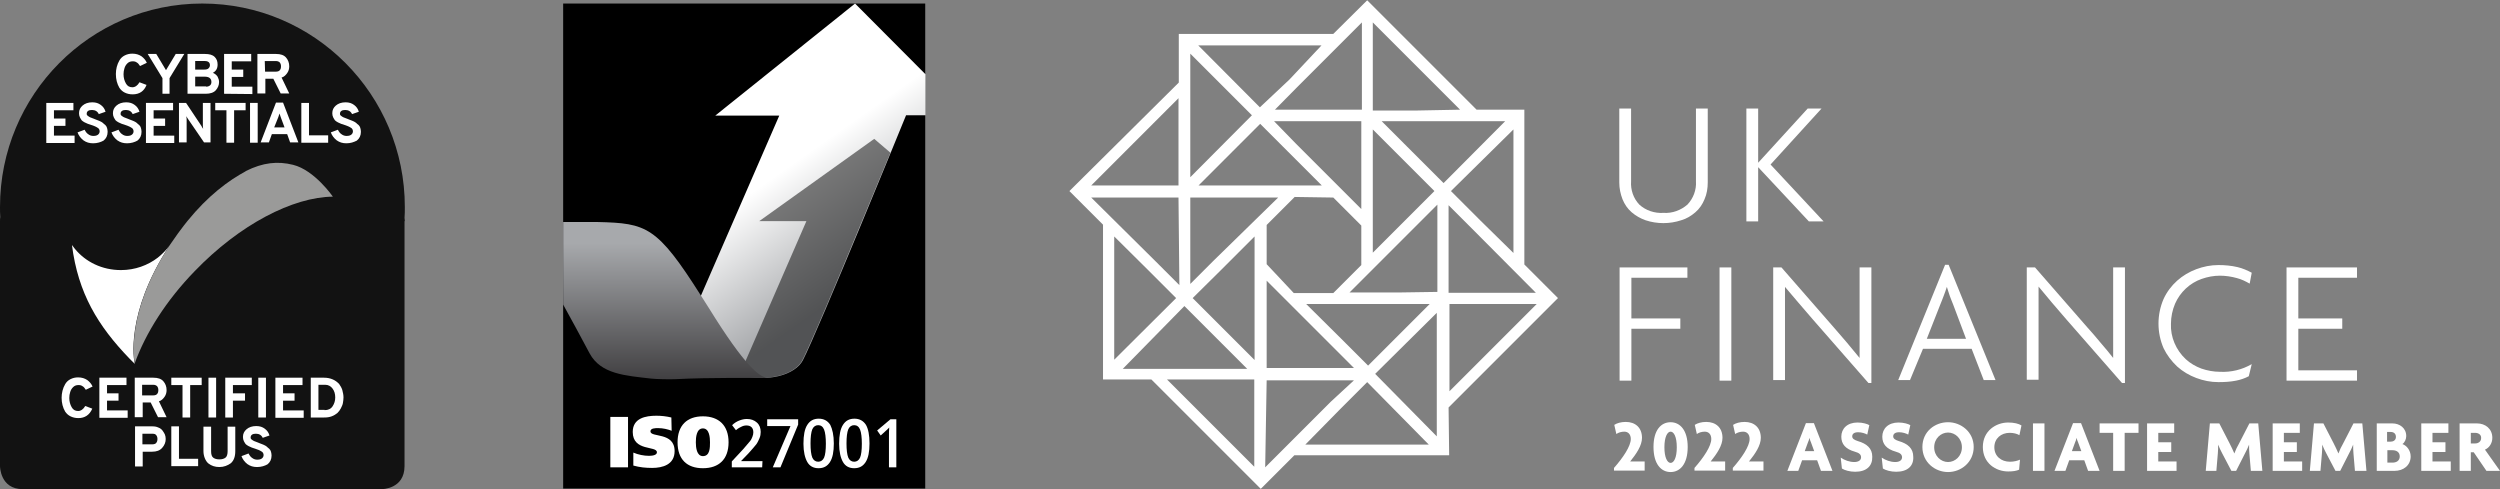 <?xml version="1.0" encoding="utf-8"?>
<!-- Generator: Adobe Illustrator 26.0.2, SVG Export Plug-In . SVG Version: 6.00 Build 0)  -->
<svg version="1.1" id="Layer_1" xmlns="http://www.w3.org/2000/svg" xmlns:xlink="http://www.w3.org/1999/xlink" x="0px" y="0px"
	 viewBox="0 0 847.9 165.9" style="enable-background:new 0 0 847.9 165.9;" xml:space="preserve">
<rect x="0" y="0" width="847.9" height="165.9" fill="#808080" stroke="none"/>
<style type="text/css">
	.st0{fill:#FFFFFF;}
	.st1{fill:#121212;}
	.st2{fill:#9A9A99;}
	.st3{fill:url(#SVGID_1_);}
	.st4{opacity:0.5;enable-background:new    ;}
	.st5{fill:url(#SVGID_00000130628923194056750090000015935605148561062829_);}
</style>
<g>
	<path class="st0" d="M491.3,138.2l37.1-37.1L517,89.7V37.2h-16.2L463.7,0.1l-11.5,11.4h-52.4V28l-37.1,36.8l11.4,11.4v52.5h16.4
		l37.1,37.1l11.4-11.4h52.5L491.3,138.2z M466.4,126.8l20.9-20.7V148L466.4,126.8z M403.7,18.2l20.9,20.9l-20.9,21V18.2z
		 M414.3,91.4l11.2-11.2v41.9l-21-21L414.3,91.4z M477.1,74.2l-11.5,11.5V43.9l20.9,20.9L477.1,74.2z M461.7,54.2v16.7l-22.3-22.3
		l-7.3-7.5h29.6L461.7,54.2L461.7,54.2z M436.8,51.4L436.8,51.4l11.5,11.5h-41.8L427.4,42L436.8,51.4z M452.2,67l9.5,9.5v13.4
		l-9.5,9.5h-13.4l-9.2-9.8V76.3l9.5-9.5L452.2,67z M429.6,111V95.2l22.3,22.3l7.3,7.3h-29.6L429.6,111L429.6,111z M454.7,114.7
		L443,103.1h41.9L464,124L454.7,114.7z M474.2,99.2h-16.5L480,76.9l7.5-7.5V99L474.2,99.2z M491.3,69.6l7.8,7.8l21.8,21.9h-29.6
		L491.3,69.6L491.3,69.6z M468.6,41.1h41.9l-20.9,21L468.6,41.1z M462,37.2h-29.6l7.6-7.7l21.9-21.9v29.6H462z M416.8,67h16.7
		l-22,21.5l-7.8,7.8V67H416.8z M400,96.7l-7.9-7.9l-22-21.8h29.6L400,96.7z M423,125.1h-42.2l20.9-21.3L423,125.1z M429.6,129h29.6
		l-7.8,7.2l-22.3,22.3L429.6,129z M491.6,116.6v-13.5h29.6l-29.6,29.6V116.6z M502.1,74.8L502.1,74.8l-10-10l21.2-20.9v41.9
		L502.1,74.8z M479.7,37.5h-14.1V7.6l29.6,29.6L479.7,37.5z M437.3,27l-10,9.4l-20.9-21h41.8L437.3,27z M399.7,49.8v13.1h-29.6
		l29.6-29.6V49.8z M389.4,91.6L389.4,91.6l9.5,9.5l-21,20.9V80.2L389.4,91.6z M412,128.7h13.4v29.6l-29.6-29.6H412z M454.3,139
		L454.3,139l9.4-9.4l20.9,21.2h-41.9L454.3,139z"/>
	<g>
		<path class="st0" d="M578.1,67.6c-0.7,1.7-1.7,3.2-3.1,4.4c-1.4,1.2-3,2.2-4.8,2.7c-3.9,1.3-8.2,1.3-12.1,0
			c-1.7-0.6-3.3-1.5-4.7-2.7s-2.4-2.7-3.1-4.4c-0.7-1.8-1.1-3.7-1.1-5.7V36.8h4v24.7c-0.2,2.9,0.8,5.8,2.8,7.9c2.2,2,5.2,3,8.2,2.8
			c3,0.2,5.9-0.9,8.1-2.8c2-2.1,3.1-5,2.9-7.9V36.8h4v25.1C579.2,63.8,578.9,65.8,578.1,67.6"/>
		<polygon class="st0" points="613.5,75.1 596.3,56.7 596.3,75.1 592.3,75.1 592.3,36.8 596.3,36.8 596.3,55.2 613.1,36.8 
			617.8,36.8 600.5,55.8 618.5,75.1 		"/>
	</g>
	<g>
		<g>
			<polygon class="st0" points="553.3,94.2 553.3,108 569.9,108 569.9,111.5 553.3,111.5 553.3,129.1 549.3,129.1 549.3,90.7 
				572.3,90.7 572.3,94.2 			"/>
		</g>
		<g>
			<rect x="583.2" y="90.7" class="st0" width="4" height="38.4"/>
		</g>
		<g>
			<path class="st0" d="M633.7,129.9l-18.9-21.6l-4.9-5.7l-4.5-5.3l0,0c0,1.8,0,3.6,0,5.3v26.3h-4V90.7h2.8l17.8,20.4l4.4,5.1
				l4.3,5.2l0,0c0-1.8,0-3.5,0-5.2V90.7h4v39.2H633.7z"/>
		</g>
		<g>
			<path class="st0" d="M672.8,128.9l-4.1-10.6h-16.5l-4.4,10.6h-4l15.9-39.1h1.2l15.9,39.1H672.8z M662.4,103.2
				c-0.4-0.9-0.7-1.8-1.1-2.8c-0.3-1-0.7-2-1-3.1l0,0c-0.3,1-0.7,2-1.1,3.1c-0.4,1-0.7,1.9-1.1,2.8l-4.6,11.7h13.3L662.4,103.2z"/>
		</g>
		<g>
			<path class="st0" d="M719.7,129.9l-18.9-21.6l-4.9-5.7l-4.5-5.4l0,0c0,1.8,0,3.6,0,5.3v26.3h-4V90.7h2.8l17.8,20.4
				c1.4,1.5,2.8,3.2,4.4,5.1s3.1,3.6,4.3,5.2l0,0c0-1.8,0-3.5,0-5.2V90.7h4v39.2H719.7z"/>
		</g>
		<g>
			<path class="st0" d="M763,96.2c-1.4-0.8-2.8-1.5-4.4-1.9c-1.8-0.5-3.8-0.8-5.7-0.8c-2.1,0-4.2,0.4-6.2,1.1c-4,1.4-7.3,4.5-9,8.4
				c-0.9,2.1-1.4,4.5-1.4,6.8c-0.2,4.5,1.7,8.9,5,12c1.5,1.4,3.4,2.5,5.3,3.2c2,0.7,4.2,1.1,6.3,1.1c3.8,0.2,7.5-0.7,10.8-2.6
				l-1,4.1c-1.3,0.7-2.8,1.2-4.3,1.5c-2,0.4-4,0.5-6,0.5c-2.6,0-5.1-0.5-7.5-1.4c-2.4-0.9-4.6-2.2-6.5-3.9c-1.9-1.8-3.5-3.9-4.6-6.2
				c-2.3-5.3-2.3-11.4,0-16.7c1.1-2.4,2.7-4.5,4.6-6.2c1.9-1.7,4.1-3,6.5-3.9s4.9-1.4,7.5-1.4c2.2,0,4.4,0.2,6.5,0.7
				c1.7,0.4,3.3,1.1,4.8,1.9L763,96.2z"/>
		</g>
		<g>
			<polygon class="st0" points="775.5,129.1 775.5,90.7 799.4,90.7 799.4,94.2 779.5,94.2 779.5,108 794.4,108 794.4,111.5 
				779.5,111.5 779.5,125.6 799.4,125.6 799.4,129.1 			"/>
		</g>
	</g>
	<g>
		<path class="st0" d="M547.4,159.7v-1c3.1-3.5,5.7-7.4,5.7-9.8c0-1.6-0.9-2.5-2.2-2.5c-1,0-2,0.3-2.7,0.8l-0.7-3.1
			c0.9-0.6,2.3-1,3.9-1c3.2,0,5.5,1.9,5.5,5.4c0,2.6-1.9,5.4-4,8h4.9v3.1h-10.4V159.7z"/>
		<path class="st0" d="M566.6,160.1c-3.2,0-5.8-2.7-5.8-8.5s2.6-8.4,5.8-8.4s5.8,2.7,5.8,8.4C572.4,157.4,569.8,160.1,566.6,160.1z
			 M566.6,146.4c-1.1,0-2.1,1.8-2.1,5.3s1,5.3,2.1,5.3s2.1-1.7,2.1-5.3S567.7,146.4,566.6,146.4z"/>
		<path class="st0" d="M574.7,159.7v-1c3.1-3.5,5.7-7.4,5.7-9.8c0-1.6-0.9-2.5-2.2-2.5c-1,0-2,0.3-2.7,0.8l-0.7-3.1
			c0.9-0.6,2.3-1,3.9-1c3.2,0,5.5,1.9,5.5,5.4c0,2.6-1.9,5.4-4,8h4.9v3.1h-10.4V159.7z"/>
		<path class="st0" d="M587.7,159.7v-1c3.1-3.5,5.7-7.4,5.7-9.8c0-1.6-0.9-2.5-2.2-2.5c-1,0-2,0.3-2.7,0.8l-0.7-3.1
			c0.9-0.6,2.3-1,3.9-1c3.2,0,5.5,1.9,5.5,5.4c0,2.6-1.9,5.4-4,8h4.9v3.1h-10.4V159.7z"/>
		<path class="st0" d="M617.6,159.7l-1.3-3.6h-5.1l-1.3,3.6h-3.7l6.3-16.2h2.7l6.3,16.2H617.6z M614.2,150c-0.2-0.4-0.4-1-0.5-1.5
			l0,0c-0.1,0.5-0.3,1.1-0.5,1.5l-1.1,3h3.2L614.2,150z"/>
		<path class="st0" d="M629.2,160c-1.8,0-3.6-0.5-4.5-1.1l-0.4-3.7c1.3,0.9,3,1.5,4.6,1.5c1.4,0,2.3-0.6,2.3-1.6
			c0-0.9-0.6-1.5-2.1-1.9c-3.2-0.9-4.6-2.6-4.6-5.1c0-2.7,2-4.8,5.5-4.8c1.8,0,3.4,0.5,4,0.9l-0.7,3.2c-0.7-0.4-1.9-0.8-3.1-0.8
			c-1.4,0-2,0.6-2,1.4c0,0.8,0.7,1.2,1.9,1.6c3.1,0.9,4.9,2.5,4.9,5.3C635.1,158,633.1,160,629.2,160z"/>
		<path class="st0" d="M643.1,160c-1.8,0-3.6-0.5-4.5-1.1l-0.4-3.7c1.3,0.9,3,1.5,4.6,1.5c1.4,0,2.3-0.6,2.3-1.6
			c0-0.9-0.6-1.5-2.1-1.9c-3.2-0.9-4.6-2.6-4.6-5.1c0-2.7,2-4.8,5.5-4.8c1.8,0,3.4,0.5,4,0.9l-0.7,3.2c-0.7-0.4-1.9-0.8-3.1-0.8
			c-1.4,0-2,0.6-2,1.4c0,0.8,0.7,1.2,1.9,1.6c3.1,0.9,4.9,2.5,4.9,5.3C649.1,158,647,160,643.1,160z"/>
		<path class="st0" d="M660.7,160.1c-4.4,0-8.7-3.3-8.7-8.5s4.2-8.4,8.7-8.4c4.4,0,8.7,3.3,8.7,8.4S665.2,160.1,660.7,160.1z
			 M660.7,146.7c-2.4,0-4.7,2-4.7,5s2.3,5,4.7,5s4.7-2,4.7-5S663.1,146.7,660.7,146.7z"/>
		<path class="st0" d="M684.9,147.6c-0.8-0.5-2-0.8-3.3-0.8c-2.9,0-5.2,1.9-5.2,4.9s2.3,4.9,5.3,4.9c1.3,0,2.5-0.3,3.4-0.7l-0.3,3.4
			c-0.9,0.4-2,0.6-3.7,0.6c-4.2,0-8.6-2.8-8.6-8.3s4.5-8.3,8.6-8.3c2,0,3.6,0.4,4.5,1L684.9,147.6z"/>
		<path class="st0" d="M689.5,159.7v-16.1h3.9v16.1H689.5z"/>
		<path class="st0" d="M708.2,159.7l-1.3-3.6h-5.1l-1.3,3.6h-3.7l6.3-16.2h2.7l6.3,16.2H708.2z M704.8,150c-0.2-0.4-0.4-1-0.5-1.5
			l0,0c-0.1,0.5-0.3,1.1-0.5,1.5l-1.1,3h3.2L704.8,150z"/>
		<path class="st0" d="M720.6,146.8v12.9h-3.9v-12.9h-4.6v-3.2h13.2v3.2H720.6z"/>
		<path class="st0" d="M728.2,159.7v-16.1h9.2v3.2H732v3.2h4.4v3.3H732v3.2h6.2v3.2L728.2,159.7L728.2,159.7z"/>
		<path class="st0" d="M763.4,159.7l-0.5-5.9c-0.1-0.9-0.1-1.9-0.1-3l0,0c-0.4,1-0.9,2.1-1.4,3l-3,5.9h-1.6l-3.1-5.9
			c-0.5-0.9-1-2-1.4-3l0,0c0,1,0,2.1-0.1,3l-0.5,5.9h-3.6l1.4-16.1h3.2l3.5,6.8c0.5,1,1.2,2.4,1.6,3.4l0,0c0.4-1.1,1-2.4,1.6-3.4
			l3.5-6.8h3l1.4,16.1H763.4z"/>
		<path class="st0" d="M770.8,159.7v-16.1h9.2v3.2h-5.4v3.2h4.4v3.3h-4.4v3.2h6.2v3.2L770.8,159.7L770.8,159.7z"/>
		<path class="st0" d="M798.7,159.7l-0.5-5.9c-0.1-0.9-0.1-1.9-0.1-3l0,0c-0.4,1-0.9,2.1-1.4,3l-3,5.9h-1.6l-3.1-5.9
			c-0.5-0.9-1-2-1.4-3l0,0c0,1,0,2.1-0.1,3l-0.5,5.9h-3.6l1.4-16.1h3.2l3.5,6.8c0.5,1,1.2,2.4,1.6,3.4l0,0c0.4-1.1,1-2.4,1.6-3.4
			l3.5-6.8h3l1.4,16.1H798.7z"/>
		<path class="st0" d="M812.1,159.7h-6v-16.1h5.3c2.5,0,4.7,1.6,4.7,4.3c0,1-0.5,2.2-1.3,2.7c1.4,0.5,2.8,2.1,2.8,4.2
			C817.6,157.8,815.2,159.7,812.1,159.7z M810.8,146.5h-1.2v3.3h1.2c0.9,0,1.8-0.5,1.8-1.6C812.6,147,811.8,146.5,810.8,146.5z
			 M811.5,152.7h-1.8v4.2h1.8c1.2,0,2.4-0.6,2.4-2.1S812.7,152.7,811.5,152.7z"/>
		<path class="st0" d="M821.2,159.7v-16.1h9.2v3.2H825v3.2h4.4v3.3H825v3.2h6.2v3.2L821.2,159.7L821.2,159.7z"/>
		<path class="st0" d="M843.3,159.7l-4.3-6.3h-1v6.3h-3.8v-16.1h5.9c2.8,0,5.2,1.8,5.2,4.9c0,1.9-1.1,3.4-2.5,4l5.1,7.2L843.3,159.7
			L843.3,159.7z M839.5,146.8H838v3.6h1.5c1,0,2-0.6,2-1.8C841.6,147.4,840.5,146.8,839.5,146.8z"/>
	</g>
</g>
<g>
	<g>
		<g>
			<path class="st1" d="M137.3,75c0,0,0-0.4-0.1-1.1c0.1-1.2,0.1-2.4,0.1-3.7c0-38.1-30.7-69-68.7-69S0,32.2,0,70.2
				c0,1.1,0,2.3,0.1,3.4C0,74.1,0,74.5,0,75v83.1c0,0,0,7.8,7.7,7.8h121.8c0,0,7.7,0,7.7-7.8V75H137.3z"/>
		</g>
	</g>
	<path class="st0" d="M57.4,83.4c-1.1,1.5-2.4,2.8-3.9,4c-3.4,2.6-7.7,4.2-12.5,4.2c-6.4,0-12-2.8-15.6-7.2c-0.3-0.4-0.7-0.9-1-1.3
		c2.1,16.4,8.8,27.4,19.5,38.5c0.2,0.2,0.4,0.4,0.6,0.6c0.4,0.4,0.8,0.8,1.2,1.2l0,0C45.4,122.2,42.4,106.4,57.4,83.4"/>
	<path class="st2" d="M112.9,66.7L112.9,66.7c0,0-6.2-9-13.5-10.8c-5.2-1.3-10.2-0.8-16,2.1l-0.1,0.1c-0.7,0.4-1.4,0.8-2.1,1.2
		C75,63,67.9,68.9,61,78.3c-0.2,0.3-0.4,0.5-0.6,0.8c-1,1.4-1.9,2.7-2.8,4c-0.1,0.1-0.1,0.2-0.2,0.3c-14.9,22.9-11.9,38.8-11.7,39.9
		c0,0,0,0,0-0.1C49.4,113,56.3,102,66,92C81.3,76.1,99.4,66.8,112.9,66.7L112.9,66.7"/>
	<g>
		<path class="st0" d="M45,32c-1,0-1.9-0.2-2.7-0.6s-1.3-0.9-1.8-1.6c-0.4-0.7-0.7-1.4-0.9-2.2c-0.2-0.8-0.3-1.6-0.3-2.5
			c0-0.8,0.1-1.6,0.3-2.4s0.5-1.5,0.9-2.2s1-1.3,1.8-1.7c0.8-0.4,1.6-0.6,2.6-0.6c1.2,0,2.2,0.3,3.1,0.9c0.8,0.6,1.4,1.3,1.8,2.2
			l-2.3,1.1c-0.4-0.6-0.7-1-1.1-1.2c-0.4-0.3-0.8-0.4-1.4-0.4c-0.7,0-1.3,0.2-1.8,0.7s-0.8,1-1,1.7c-0.2,0.6-0.3,1.3-0.3,2
			c0,1.2,0.3,2.2,0.8,3.1s1.2,1.3,2.2,1.3c0.9,0,1.8-0.6,2.4-1.7l2.4,0.9C48.9,30.9,47.3,32,45,32z"/>
		<path class="st0" d="M55.1,31.8v-5.3l-5-8.2H53l3.3,5.5l3.3-5.5h2.9l-5,8.2v5.3H55.1z"/>
		<path class="st0" d="M63.6,18.3h5.9c1.5,0,2.6,0.3,3.3,1c0.7,0.7,1,1.5,1,2.6c0,1.3-0.5,2.2-1.6,2.8c0.7,0.3,1.2,0.7,1.6,1.3
			c0.3,0.6,0.5,1.2,0.5,1.8c0,1.1-0.4,2-1.1,2.8s-1.9,1.2-3.4,1.2h-6.2C63.6,31.8,63.6,18.3,63.6,18.3z M69.2,23.6
			c0.7,0,1.2-0.1,1.5-0.4s0.5-0.6,0.5-1.1c0-0.9-0.6-1.4-1.7-1.4h-3.3v2.9H69.2z M69.9,29.4c0.6,0,1.1-0.2,1.4-0.5s0.4-0.7,0.4-1.1
			c0-1.2-0.8-1.8-2.3-1.8h-3.2v3.3h3.7V29.4z"/>
		<path class="st0" d="M76,31.8V18.3h9.2v2.5h-6.6v2.8h3.9v2.5h-3.9v3.3h7v2.5L76,31.8L76,31.8z"/>
		<path class="st0" d="M87.3,31.8V18.3h6.3c1.6,0,2.7,0.4,3.4,1.2c0.7,0.8,1.1,1.8,1.1,3c0,0.8-0.2,1.6-0.7,2.3
			c-0.5,0.7-1.1,1.3-1.9,1.5l2.6,5.4h-2.9l-2.5-5H90v5h-2.7V31.8z M89.9,24.3h3.7c0.6,0,1.1-0.2,1.3-0.5c0.3-0.3,0.4-0.8,0.4-1.3
			s-0.1-0.9-0.4-1.3c-0.3-0.3-0.7-0.5-1.4-0.5h-3.7L89.9,24.3C89.8,24.3,89.9,24.3,89.9,24.3z"/>
	</g>
	<g>
		<path class="st0" d="M15.7,48.3V34.9h9.2v2.5h-6.6v2.8h3.9v2.5h-3.9V46h7v2.5h-9.6C15.7,48.5,15.7,48.3,15.7,48.3z"/>
		<path class="st0" d="M31.6,48.6c-1.3,0-2.3-0.3-3.3-1c-0.9-0.7-1.6-1.6-2-2.7l2.4-0.9c0.3,0.6,0.7,1.2,1.2,1.5
			c0.5,0.4,1.1,0.6,1.7,0.6c0.7,0,1.2-0.1,1.6-0.4c0.4-0.3,0.6-0.7,0.6-1.2c0-0.3-0.1-0.5-0.2-0.7c-0.1-0.2-0.3-0.4-0.7-0.6
			c-0.3-0.2-0.6-0.3-0.8-0.4c-0.2-0.1-0.6-0.2-1.1-0.4s-0.9-0.3-1.2-0.4c-0.3-0.1-0.6-0.3-1.1-0.5c-0.4-0.2-0.8-0.5-1-0.7
			c-0.2-0.3-0.4-0.6-0.6-1s-0.3-0.9-0.3-1.4c0-1.1,0.4-1.9,1.2-2.6c0.8-0.7,1.9-1.1,3.3-1.1c1.2,0,2.1,0.3,2.9,0.9
			c0.8,0.6,1.3,1.3,1.6,2.3l-2.3,0.8c-0.4-0.9-1.2-1.4-2.3-1.4c-0.6,0-1,0.1-1.3,0.3s-0.5,0.5-0.5,1c0,0.3,0.1,0.5,0.4,0.7
			s0.5,0.4,0.8,0.5s0.7,0.3,1.3,0.5c0.4,0.2,0.8,0.3,1,0.4c0.2,0.1,0.6,0.2,1,0.4s0.8,0.4,1,0.6c0.2,0.2,0.5,0.5,0.8,0.7
			c0.3,0.3,0.5,0.6,0.6,1s0.2,0.8,0.2,1.3c0,1.3-0.5,2.3-1.4,3C34.2,48.2,33,48.6,31.6,48.6z"/>
		<path class="st0" d="M43.1,48.6c-1.3,0-2.3-0.3-3.3-1c-0.9-0.7-1.6-1.6-2-2.7l2.4-0.9c0.3,0.6,0.7,1.2,1.2,1.5
			c0.5,0.4,1.1,0.6,1.7,0.6c0.7,0,1.2-0.1,1.6-0.4c0.4-0.3,0.6-0.7,0.6-1.2c0-0.3-0.1-0.5-0.2-0.7c-0.1-0.2-0.3-0.4-0.7-0.6
			c-0.3-0.2-0.6-0.3-0.8-0.4c-0.2-0.1-0.6-0.2-1.1-0.4s-0.9-0.3-1.2-0.4c-0.3-0.1-0.6-0.3-1.1-0.5c-0.4-0.2-0.8-0.5-1-0.7
			c-0.2-0.3-0.4-0.6-0.6-1c-0.2-0.4-0.3-0.9-0.3-1.4c0-1.1,0.4-1.9,1.2-2.6c0.8-0.7,1.9-1.1,3.3-1.1c1.2,0,2.1,0.3,2.9,0.9
			c0.8,0.6,1.3,1.3,1.6,2.3L45,38.7c-0.4-0.9-1.2-1.4-2.3-1.4c-0.6,0-1,0.1-1.3,0.3s-0.5,0.5-0.5,1c0,0.3,0.1,0.5,0.4,0.7
			c0.3,0.2,0.5,0.4,0.8,0.5s0.7,0.3,1.3,0.5c0.4,0.2,0.8,0.3,1,0.4c0.2,0.1,0.6,0.2,1,0.4s0.8,0.4,1,0.6c0.2,0.2,0.5,0.5,0.8,0.7
			c0.3,0.3,0.5,0.6,0.6,1s0.2,0.8,0.2,1.3c0,1.3-0.5,2.3-1.4,3C45.7,48.2,44.5,48.6,43.1,48.6z"/>
		<path class="st0" d="M49.5,48.3V34.9h9.2v2.5h-6.6v2.8H56v2.5h-3.9V46h7v2.5h-9.6V48.3z"/>
		<path class="st0" d="M71.5,48.3h-2.3l-5.4-7.9c-0.2-0.3-0.4-0.6-0.6-1c0,0.3,0.1,0.7,0.1,1v7.9h-2.6V34.9h2.4l5.2,7.8
			c0.2,0.4,0.4,0.7,0.6,1c0-0.3-0.1-0.6-0.1-1v-7.8h2.6v13.4C71.4,48.3,71.5,48.3,71.5,48.3z"/>
		<path class="st0" d="M79.4,37.4v11h-2.6v-11H73v-2.5h10.3v2.5H79.4z"/>
		<path class="st0" d="M84.8,48.3V34.9h2.6v13.5h-2.6V48.3z"/>
		<path class="st0" d="M98.4,48.3l-1-2.8h-5.2l-1,2.8h-2.8l5.2-13.5H96l5.2,13.5H98.4z M96.5,43.2l-1.3-3.5
			c-0.2-0.5-0.3-0.9-0.4-1.2c-0.1,0.3-0.2,0.7-0.4,1.2L93,43.2H96.5z"/>
		<path class="st0" d="M102.2,48.3V34.9h2.6v11h6.5v2.5h-9.1V48.3z"/>
		<path class="st0" d="M117.5,48.6c-1.3,0-2.3-0.3-3.3-1c-0.9-0.7-1.6-1.6-2-2.7l2.4-0.9c0.3,0.6,0.7,1.2,1.2,1.5
			c0.5,0.4,1.1,0.6,1.7,0.6c0.7,0,1.2-0.1,1.6-0.4c0.4-0.3,0.6-0.7,0.6-1.2c0-0.3-0.1-0.5-0.2-0.7s-0.3-0.4-0.7-0.6
			c-0.3-0.2-0.6-0.3-0.8-0.4c-0.2-0.1-0.6-0.2-1.1-0.4s-0.9-0.3-1.2-0.4c-0.3-0.1-0.6-0.3-1.1-0.5c-0.4-0.2-0.8-0.5-1-0.7
			c-0.2-0.3-0.4-0.6-0.6-1s-0.3-0.9-0.3-1.4c0-1.1,0.4-1.9,1.2-2.6c0.8-0.7,1.9-1.1,3.3-1.1c1.2,0,2.1,0.3,2.9,0.9
			c0.8,0.6,1.3,1.3,1.6,2.3l-2.3,0.8c-0.4-0.9-1.2-1.4-2.3-1.4c-0.6,0-1,0.1-1.3,0.3s-0.5,0.5-0.5,1c0,0.3,0.1,0.5,0.4,0.7
			s0.5,0.4,0.8,0.5s0.7,0.3,1.3,0.5c0.4,0.2,0.8,0.3,1,0.4c0.2,0.1,0.6,0.2,1,0.4s0.8,0.4,1,0.6c0.2,0.2,0.5,0.5,0.8,0.7
			c0.3,0.3,0.5,0.6,0.6,1s0.2,0.8,0.2,1.3c0,1.3-0.5,2.3-1.4,3C120,48.2,118.9,48.6,117.5,48.6z"/>
	</g>
	<g>
		<path class="st0" d="M26.6,141.8c-1,0-1.9-0.2-2.7-0.6c-0.8-0.4-1.3-0.9-1.8-1.6c-0.4-0.7-0.7-1.4-0.9-2.2
			c-0.2-0.8-0.3-1.6-0.3-2.5c0-0.8,0.1-1.6,0.3-2.4c0.2-0.8,0.5-1.5,0.9-2.2s1-1.3,1.8-1.7s1.6-0.6,2.6-0.6c1.2,0,2.2,0.3,3.1,0.9
			c0.8,0.6,1.4,1.3,1.8,2.2l-2.3,1.1c-0.4-0.6-0.7-1-1.1-1.2c-0.4-0.3-0.8-0.4-1.4-0.4c-0.7,0-1.3,0.2-1.8,0.7s-0.8,1-1,1.7
			c-0.2,0.6-0.3,1.3-0.3,2c0,1.2,0.3,2.2,0.8,3.1c0.5,0.9,1.2,1.3,2.2,1.3c0.9,0,1.8-0.6,2.4-1.7l2.4,0.9
			C30.4,140.7,28.8,141.8,26.6,141.8z"/>
		<path class="st0" d="M33.7,141.6v-13.5h9.2v2.5h-6.6v2.8h3.9v2.5h-3.9v3.3h7v2.5h-9.6C33.7,141.7,33.7,141.6,33.7,141.6z"/>
		<path class="st0" d="M45.7,141.6v-13.5H52c1.6,0,2.7,0.4,3.4,1.2s1.1,1.8,1.1,3c0,0.8-0.2,1.6-0.7,2.3s-1.1,1.3-1.9,1.5l2.6,5.4
			h-2.9l-2.5-5h-2.7v5h-2.7C45.7,141.5,45.7,141.6,45.7,141.6z M48.3,134.1H52c0.6,0,1.1-0.2,1.3-0.5c0.3-0.3,0.4-0.8,0.4-1.3
			s-0.1-0.9-0.4-1.3c-0.3-0.3-0.7-0.5-1.4-0.5h-3.7v3.6H48.3z"/>
		<path class="st0" d="M64.5,130.6v11h-2.6v-11h-3.8v-2.5h10.3v2.5H64.5z"/>
		<path class="st0" d="M70.7,141.6v-13.5h2.6v13.5H70.7z"/>
		<path class="st0" d="M76.4,141.6v-13.5h9v2.5H79v2.8h4.1v2.5H79v5.7H76.4z"/>
		<path class="st0" d="M87.6,141.6v-13.5h2.6v13.5H87.6z"/>
		<path class="st0" d="M93.4,141.6v-13.5h9.2v2.5H96v2.8h3.9v2.5H96v3.3h7v2.5h-9.6V141.6z"/>
		<path class="st0" d="M105.4,128.1h4.5c1.1,0,2.1,0.2,3,0.6c0.9,0.4,1.5,0.9,2.1,1.5c0.5,0.7,0.9,1.4,1.1,2.1
			c0.2,0.8,0.4,1.6,0.4,2.5c0,0.6-0.1,1.3-0.2,1.9c-0.1,0.6-0.4,1.2-0.7,1.8c-0.3,0.6-0.7,1.1-1.2,1.6c-0.5,0.4-1.1,0.8-1.9,1.1
			s-1.6,0.4-2.6,0.4h-4.5C105.4,141.6,105.4,128.1,105.4,128.1z M110.1,139.1c1.2,0,2.1-0.4,2.7-1.3c0.6-0.9,0.9-1.9,0.9-3
			c0-1.2-0.3-2.2-0.9-3s-1.4-1.3-2.5-1.3H108v8.5h2.1V139.1z"/>
	</g>
	<g>
		<path class="st0" d="M45.8,158.1v-13.5h5.8c0.8,0,1.5,0.1,2.1,0.4c0.6,0.2,1.1,0.6,1.4,1c0.3,0.4,0.6,0.9,0.8,1.3
			c0.2,0.5,0.3,1,0.3,1.6c0,1.1-0.4,2.1-1.2,3s-1.9,1.3-3.4,1.3h-3.2v5h-2.6C45.8,158.2,45.8,158.1,45.8,158.1z M51.7,150.7
			c0.6,0,1.1-0.2,1.3-0.5c0.3-0.4,0.4-0.8,0.4-1.3s-0.1-0.9-0.4-1.3c-0.3-0.4-0.7-0.5-1.4-0.5h-3.3v3.6H51.7z"/>
		<path class="st0" d="M58.1,158.1v-13.5h2.6v11h6.5v2.5H58.1z"/>
		<path class="st0" d="M74.4,158.4c-0.7,0-1.4-0.1-2-0.3s-1.2-0.5-1.7-0.9s-0.9-1-1.2-1.7c-0.3-0.7-0.5-1.6-0.5-2.5v-8.3h2.6v8.3
			c0,1.1,0.2,1.8,0.7,2.2s1.2,0.6,2.1,0.6s1.6-0.2,2.1-0.6c0.5-0.4,0.7-1.2,0.7-2.2v-8.3h2.6v8.3c0,1.9-0.5,3.2-1.5,4.1
			C77.2,157.9,75.9,158.4,74.4,158.4z"/>
		<path class="st0" d="M87.2,158.4c-1.3,0-2.3-0.3-3.3-1c-0.9-0.7-1.6-1.6-2-2.7l2.4-0.9c0.3,0.6,0.7,1.2,1.2,1.5
			c0.5,0.4,1.1,0.6,1.7,0.6c0.7,0,1.2-0.1,1.6-0.4c0.4-0.3,0.6-0.7,0.6-1.2c0-0.3-0.1-0.5-0.2-0.7s-0.3-0.4-0.7-0.6
			c-0.3-0.2-0.6-0.3-0.8-0.4c-0.2-0.1-0.6-0.2-1.1-0.4s-0.9-0.3-1.2-0.4c-0.3-0.1-0.6-0.3-1.1-0.5c-0.4-0.2-0.8-0.5-1-0.7
			c-0.2-0.3-0.4-0.6-0.6-1s-0.3-0.9-0.3-1.4c0-1.1,0.4-1.9,1.2-2.6c0.8-0.7,1.9-1.1,3.3-1.1c1.2,0,2.1,0.3,2.9,0.9
			c0.8,0.6,1.3,1.3,1.6,2.3l-2.3,0.8c-0.4-0.9-1.2-1.4-2.3-1.4c-0.6,0-1,0.1-1.3,0.3s-0.5,0.5-0.5,1c0,0.3,0.1,0.5,0.4,0.7
			s0.5,0.4,0.8,0.5s0.7,0.3,1.3,0.5c0.4,0.2,0.8,0.3,1,0.4c0.2,0.1,0.6,0.2,1,0.4s0.8,0.4,1,0.6c0.2,0.2,0.5,0.5,0.8,0.7
			c0.3,0.3,0.5,0.6,0.6,1s0.2,0.8,0.2,1.3c0,1.3-0.5,2.3-1.4,3C89.8,158,88.6,158.4,87.2,158.4z"/>
	</g>
</g>
<g id="BPC_x5F_Text">
	<g>
		<rect x="191" y="1.2" width="122.8" height="164.5"/>
		
			<linearGradient id="SVGID_1_" gradientUnits="userSpaceOnUse" x1="300.088" y1="-736.127" x2="248.567" y2="-663.049" gradientTransform="matrix(1 0 0 -1 0 -632.59)">
			<stop  offset="0.13" style="stop-color:#A5A7AA"/>
			<stop  offset="0.64" style="stop-color:#FFFFFF"/>
		</linearGradient>
		<path class="st3" d="M242.6,39.2h21.7l-26.8,61.6c13.1,24.4,3.4,23.5,13.8,26.4c9.3,2.6,18.4-0.1,21-5c5-9.6,35-83.1,35-83.1
			l6.6,0V25.2L290,1.2L242.6,39.2z"/>
		<path class="st4" d="M257.5,75h16l-21.1,48.5c0.9,1.6,1.7,3.1,2.4,4.4c7.9,1.1,15.1-1.5,17.3-5.7c3.7-7.1,21-49,29.9-70.4
			l-5.5-4.7L257.5,75z"/>
		
			<linearGradient id="SVGID_00000136370454855903726170000007288005110841333650_" gradientUnits="userSpaceOnUse" x1="225.875" y1="-707.83" x2="225.875" y2="-761.199" gradientTransform="matrix(1 0 0 -1 0 -632.59)">
			<stop  offset="0.136" style="stop-color:#A7A9AC"/>
			<stop  offset="1" style="stop-color:#414042"/>
		</linearGradient>
		<path style="fill:url(#SVGID_00000136370454855903726170000007288005110841333650_);" d="M220.8,128.4c1.7,0.2,6.4,0.3,8.3,0.2
			c11.5-0.6,28.1-0.4,31.6-0.4c-0.2,0-0.4,0-0.7-0.1c-2.4-0.4-7.2-3.6-19.5-23.5c-1-1.6-1.9-3-2.8-4.4c-14.9-23.5-18.4-24.5-35-24.9
			H191v28c2.9,5.2,5.9,10.8,9,16.6C203.8,126.9,212.1,127.4,220.8,128.4z"/>
	</g>
	<g>
		<path class="st0" d="M258.5,158.5h-10.3v-2l3.9-4.2c1.1-1.3,1.9-2.2,2.3-2.7s0.6-1,0.8-1.5s0.3-1,0.3-1.5c0-0.7-0.2-1.3-0.6-1.7
			c-0.4-0.4-1-0.6-1.7-0.6c-0.6,0-1.1,0.1-1.7,0.4c-0.5,0.2-1.2,0.6-1.9,1.2l-1.3-1.7c0.8-0.8,1.7-1.3,2.5-1.6
			c0.8-0.3,1.6-0.5,2.5-0.5c1.4,0,2.5,0.4,3.4,1.2c0.9,0.8,1.3,1.9,1.3,3.2c0,0.7-0.1,1.4-0.4,2.1s-0.6,1.4-1.1,2.1
			c-0.5,0.7-1.4,1.6-2.5,2.9l-2.6,2.7v0.1h7.2L258.5,158.5L258.5,158.5L258.5,158.5z"/>
		<path class="st0" d="M262.1,158.5l6-14h-7.9v-2.3h10.5v1.8l-6,14.5L262.1,158.5L262.1,158.5z"/>
		<path class="st0" d="M282.8,150.4c0,2.8-0.4,4.9-1.3,6.3c-0.9,1.4-2.1,2.1-3.9,2.1c-1.7,0-3-0.7-3.8-2.1s-1.3-3.5-1.3-6.2
			c0-2.9,0.4-5,1.3-6.4c0.9-1.4,2.1-2.1,3.9-2.1c1.7,0,3,0.7,3.9,2.1C282.3,145.5,282.8,147.6,282.8,150.4z M274.9,150.4
			c0,2.2,0.2,3.8,0.6,4.8c0.4,0.9,1.1,1.4,2,1.4c0.9,0,1.6-0.5,2-1.4s0.6-2.6,0.6-4.7s-0.2-3.8-0.6-4.8s-1.1-1.5-2-1.5
			s-1.6,0.5-2,1.4C275.1,146.6,274.9,148.2,274.9,150.4z"/>
		<path class="st0" d="M294.9,150.4c0,2.8-0.4,4.9-1.3,6.3c-0.9,1.4-2.1,2.1-3.9,2.1c-1.7,0-3-0.7-3.8-2.1s-1.3-3.5-1.3-6.2
			c0-2.9,0.4-5,1.3-6.4c0.9-1.4,2.1-2.1,3.9-2.1c1.7,0,3,0.7,3.9,2.1C294.5,145.5,294.9,147.6,294.9,150.4z M287.1,150.4
			c0,2.2,0.2,3.8,0.6,4.8c0.4,0.9,1.1,1.4,2,1.4c0.9,0,1.6-0.5,2-1.4s0.6-2.6,0.6-4.7s-0.2-3.8-0.6-4.8s-1.1-1.5-2-1.5
			s-1.6,0.5-2,1.4C287.3,146.6,287.1,148.2,287.1,150.4z"/>
		<path class="st0" d="M303.9,158.5h-2.4V148c0-1.3,0-2.2,0.1-3c-0.2,0.2-0.4,0.4-0.6,0.6c-0.2,0.2-1,0.9-2.3,2.1l-1.2-1.7l4.5-3.8
			h2V158.5z"/>
	</g>
	<g>
		<path class="st0" d="M213,141.4v17.1h-6v-17.1H213z"/>
		<path class="st0" d="M227.8,146.1c-1.3-0.5-2.9-0.9-4.6-0.9c-0.9,0-2.6,0-2.6,1.1c0,2.2,8.2,0.1,8.2,6.7c0,4.6-4.1,5.7-7.6,5.7
			c-2.3,0-4.2-0.2-6.4-0.8v-4.4c1.6,0.7,3.6,1.1,5.3,1.1c1.4,0,2.7-0.3,2.7-1.2c0-2.3-8.2-0.2-8.2-6.9c0-4.7,4.4-5.5,8-5.5
			c1.7,0,3.5,0.2,5.1,0.6L227.8,146.1L227.8,146.1L227.8,146.1z"/>
		<path class="st0" d="M238.4,158.8c-5.4,0-8.6-3-8.6-8.8c0-5.7,3.2-8.8,8.6-8.8c5.4,0,8.7,3.1,8.7,8.8
			C247.1,155.8,243.8,158.8,238.4,158.8z M238.4,154.7c2.4,0,2.4-2.9,2.4-4.7c0-1.6-0.2-4.7-2.4-4.7c-2.2,0-2.4,3.1-2.4,4.7
			C236,151.8,236.3,154.7,238.4,154.7z"/>
		<path class="st0" d="M268,142.9"/>
	</g>
</g>
</svg>
